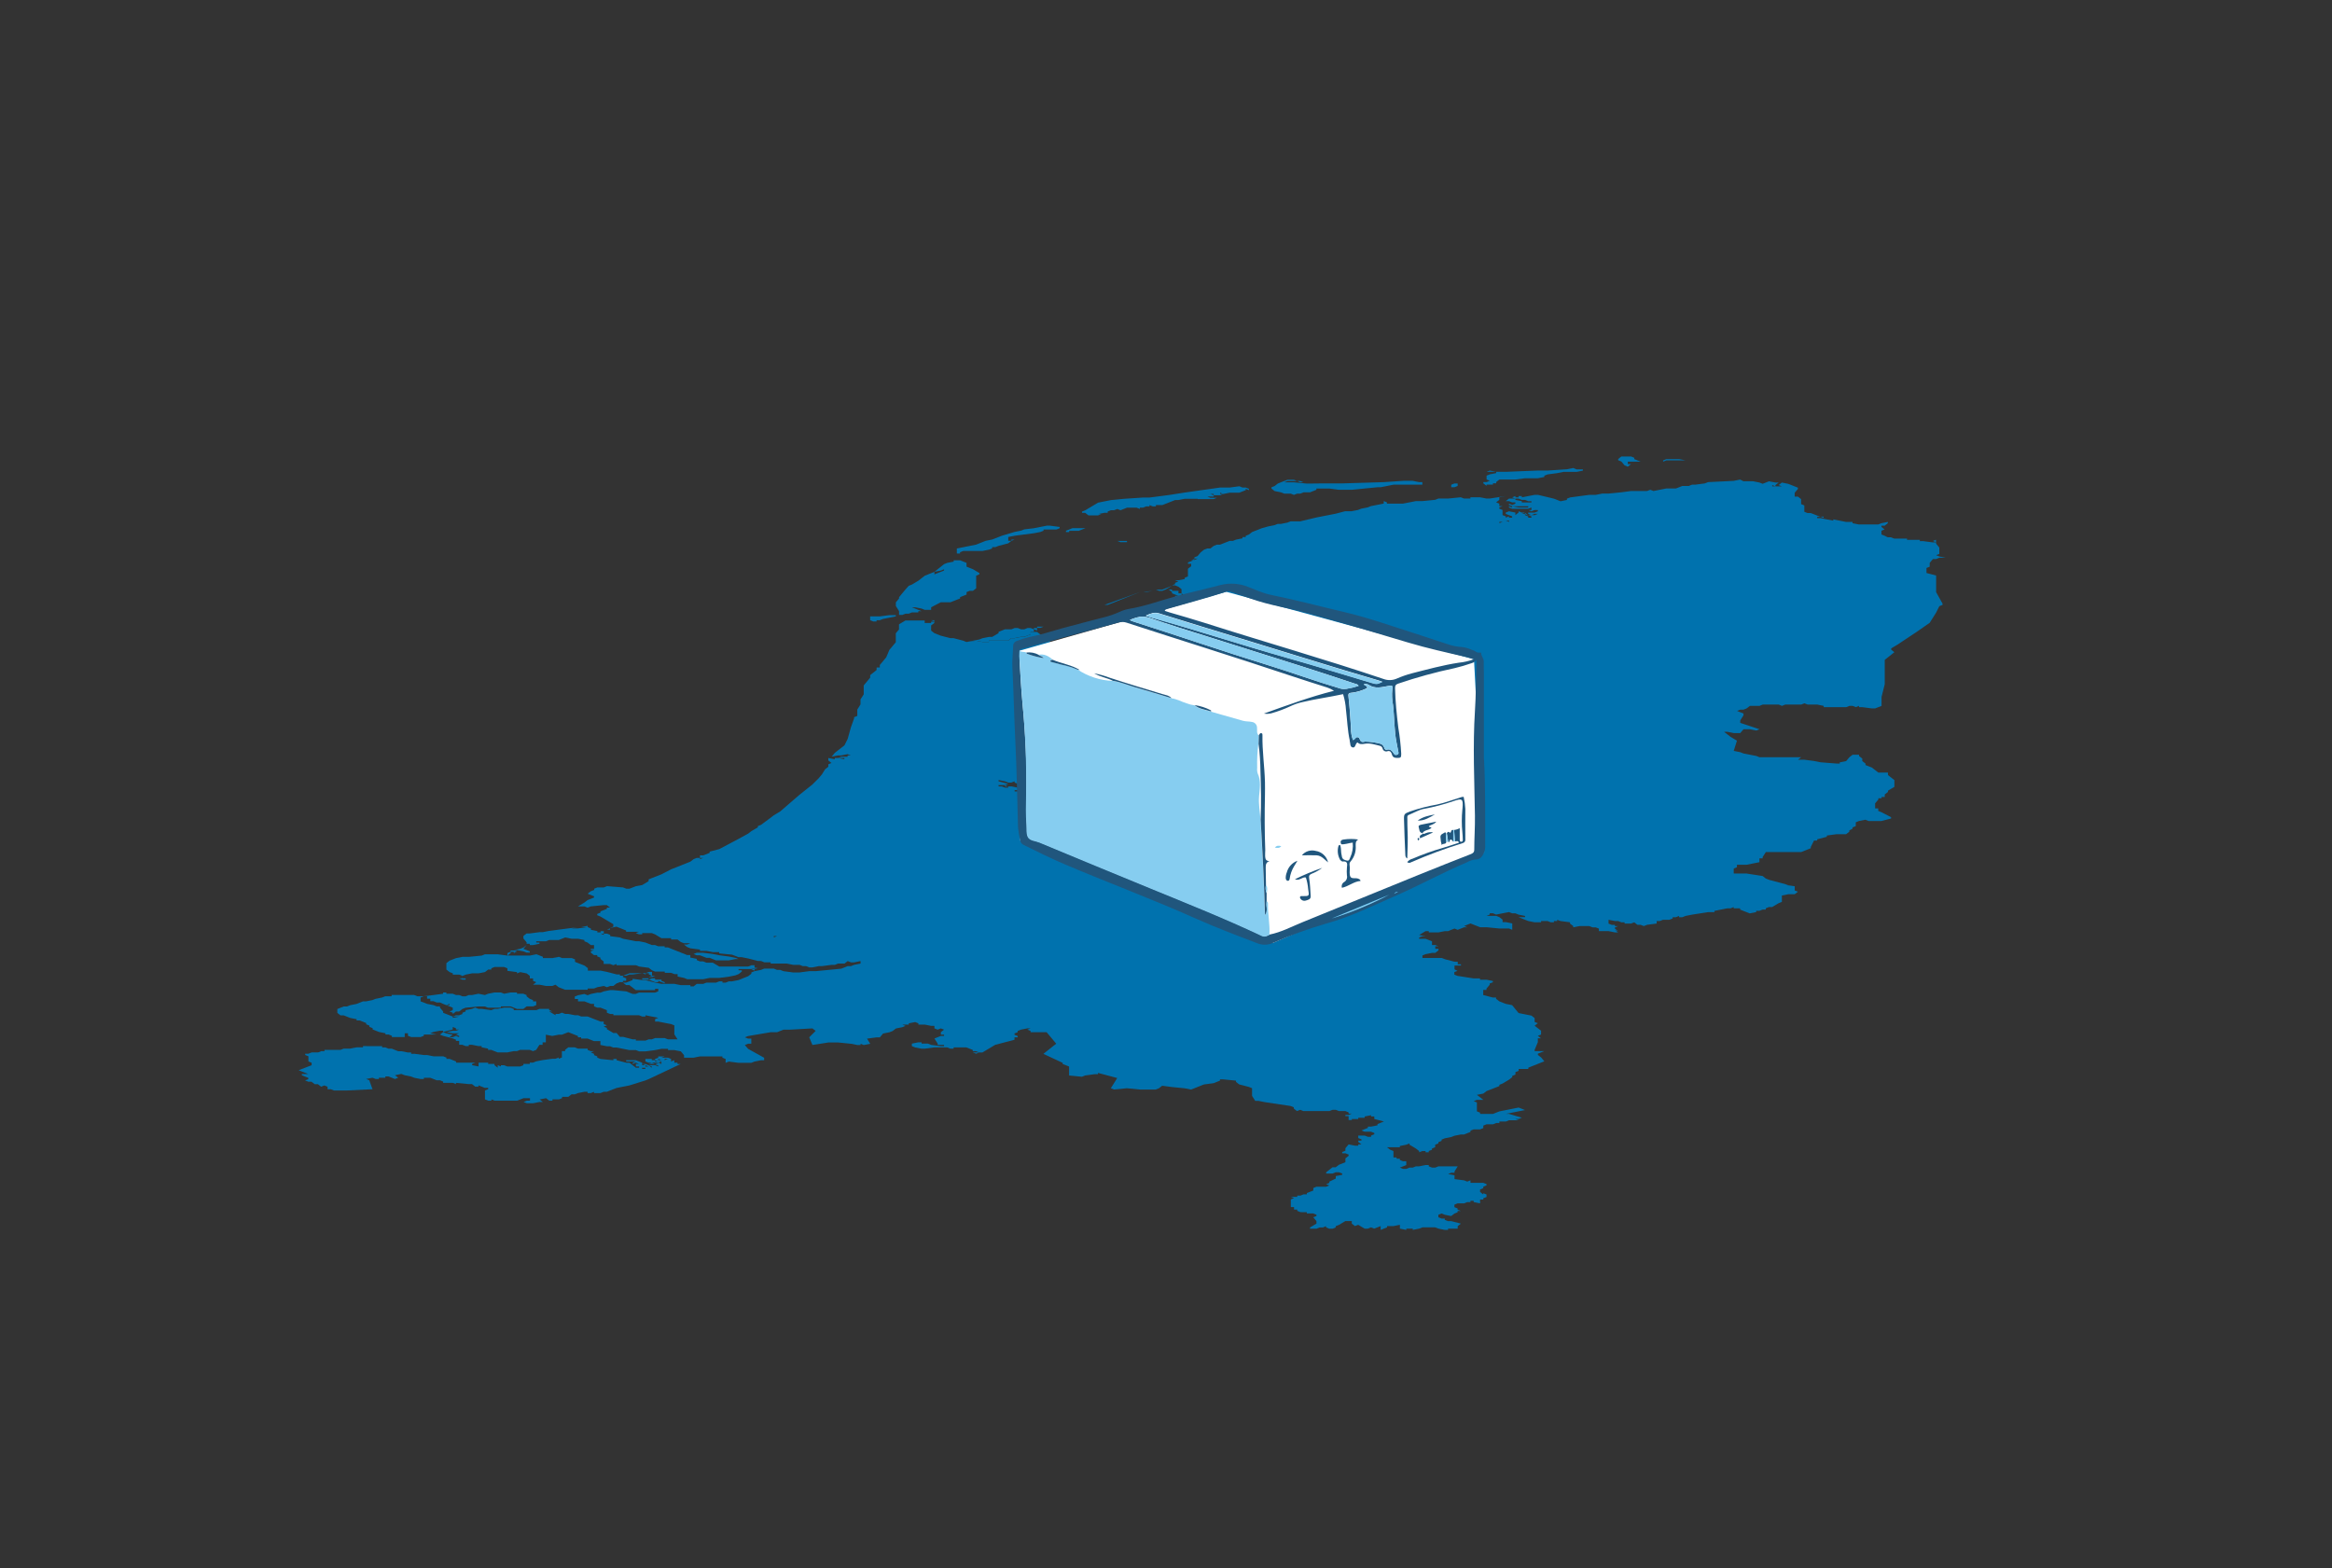 <svg xmlns="http://www.w3.org/2000/svg" data-name="Layer 1" viewBox="0 0 931.5 626.44"><rect x="0" y="0" width="931.5" height="626.44" fill="#333333" stroke="none"/><defs><clipPath id="a"><path fill="none" d="M404.36 233.13h189v145h-189z"/></clipPath><clipPath id="b"><path fill="none" d="m407.22 259.93.32 75.86 100.85 40.88 84.44-36.19-4.05-77.13-98.95-26.96-82.61 23.54z" clip-rule="evenodd"/></clipPath><clipPath id="c"><path fill="none" d="M404.36 233.13h188.9v144.23h-188.9z"/></clipPath><clipPath id="d"><path fill="none" d="M403.36 232.13h190v146h-190z"/></clipPath><clipPath id="e"><path fill="none" d="M592.77 303.08c.57 10.47.49 22.36.47 34.26a7.14 7.14 0 0 1-.41 3.14c-.71 1.5-1.42 2.88-3.51 2.85a9 9 0 0 0-3.47 1.17c-9.52 4-18.56 9-28 13.16-9.22 4-18.28 8.56-28 11.23a177.44 177.44 0 0 0-21.44 7.78 7.9 7.9 0 0 1-6.32.07c-8.35-3.18-16.7-6.36-24.85-10-17.13-7.66-34.73-14.16-52-21.52-5.5-2.35-10.86-5-16.21-7.65a2.36 2.36 0 0 1-1.49-1.78 35.53 35.53 0 0 1-.9-5.33c-.32-11.56-.52-23.12-1.09-34.67-.48-9.75-.66-19.51-1.16-29.26-.14-2.77.22-5.56.3-8.35a2.16 2.16 0 0 1 1.59-2.2 34.37 34.37 0 0 1 4.9-1.53c4.28-.78 8.4-2.17 12.58-3.34 5.68-1.58 11.4-3 17.1-4.5a36.87 36.87 0 0 0 6.27-2.16 14.53 14.53 0 0 1 3.73-1.21c6.58-1.07 12.81-3.43 19.21-5.16 5.84-1.59 11.76-2.89 17.61-4.43a17.84 17.84 0 0 1 10.84.77c3 1.14 5.87 2.54 9 3.17 9.89 2 19.62 4.6 29.43 6.9 9.26 2.16 18.23 5.35 27.28 8.23 4.68 1.49 9.32 3.1 14 4.59a20.26 20.26 0 0 0 5.77 1.15 12.14 12.14 0 0 1 3.75 1.07 6.14 6.14 0 0 1 2 .91c.64.54 1.87 0 1.87.37 0 1.3 1.11 2.16 1.05 3.45-.07 1.47.06 2.95.06 4.42v34.4m-85.63 70.24c4.71-.94 8.92-3.22 13.31-5q23.53-9.65 47.1-19.2c6.6-2.68 13.24-5.29 19.87-7.89.9-.36 1.5-.69 1.5-1.87 0-4.5.34-9 .27-13.52-.21-13.94-.89-27.88 0-41.82.4-6.22.41-12.46.59-18.69v-1.78a3.26 3.26 0 0 1-1.87 1.34 68.35 68.35 0 0 1-6.83 2 194.26 194.26 0 0 0-22.49 6.17c-1.09.35-1.32.85-1.3 1.91.11 5.25.67 10.46 1.29 15.67a92.38 92.38 0 0 1 1.17 10.5c0 1.53-.22 1.62-1.7 1.61-1 0-1.72-.26-2-1.33-.23-.81-.65-1.65-1.69-1.38a1.49 1.49 0 0 1-2.07-1.1 1.5 1.5 0 0 0-1-1c-2-.5-4-1.18-6-.86-1.2.2-2.18.35-3-.53-1 .51-.71 2.32-2 2-1.09-.28-.8-1.65-1.11-2.55a1.75 1.75 0 0 1 0-.24c-.88-4-1-8.13-1.5-12.2a26.8 26.8 0 0 0-1.15-6.28c-5.52 1.19-11 1.92-16.45 3.22a22.37 22.37 0 0 0-4.62 1.61 50.15 50.15 0 0 1-7.56 2.81 7.15 7.15 0 0 1-3 .12c9.44-3.37 18.52-6.73 28-9.1a11.42 11.42 0 0 0-2.66-1.29c-4.75-1.54-9.52-3-14.26-4.6-21.89-7.32-43.93-14.17-65.89-21.31a5.14 5.14 0 0 0-3.08-.09q-19.22 5.22-38.42 10.41c-.49.13-1.16.16-1.34.86 0 .74-.11 1.47-.07 2.2.41 6.3.71 12.61 1.29 18.89a324.1 324.1 0 0 1 1.57 36.34c-.08 4-.18 8 .14 12 .14 1.71-.17 3.68.6 5s3 1.43 4.57 2.08q22.13 9.18 44.26 18.29c14.93 6.11 29.92 12.07 44.51 19 1.25.59 2.13.06 3.11-.46M465.25 244c.69.23 1.37.46 2.06.67 4.55 1.35 9.13 2.62 13.65 4.07 23.87 7.64 48 14.5 71.74 22.5a7 7 0 0 0 5.23-.18 42.55 42.55 0 0 1 6-2.09c6.19-1.57 12.34-3.27 18.68-4.24a23.85 23.85 0 0 0 6.14-1.41c-1.4-.4-2.29-.69-3.2-.9-7.74-1.77-15.49-3.48-23.12-5.77-13.33-4-26.66-8-40.07-11.7-7.42-2.06-15.09-3.1-22.37-5.7-2.69-1-5.44-1.78-8.11-2.82a2.84 2.84 0 0 0-2.08-.07c-7.7 2.56-15.56 4.57-23.34 6.84-.47.14-1 .18-1.24.8m79.61 29.24c0 .49.37.4.55.53 1 .68 1 1 0 1.41a18.79 18.79 0 0 1-4.93 1.46c-1.94.18-2 .22-1.75 2.26.45 4 .67 8 .94 12a12.47 12.47 0 0 0 .78 4.69c.86-.1.93-1.07 1.64-1.13 1-.08 1 .93 1.41 1.46.52.68 1.15.41 1.78.29a26 26 0 0 1 6.36.92 2.59 2.59 0 0 1 1.26 1.44c.14.53.46 1 1 .88 1.42-.4 2.13.38 2.78 1.42.32.5.69.87 1.41.58s.56-.83.44-1.39c-.25-1.12-.43-2.26-.66-3.38-1-5-.84-10.12-1.44-15.16a21.55 21.55 0 0 1-.27-6.11c.28-1.63 0-1.71-1.75-1.38-2.54.48-5.09 1.17-7.55-.4a2.62 2.62 0 0 0-2-.4m-93.52-25.6a5.5 5.5 0 0 0 .7.41c18.17 5.77 36.19 12 54.41 17.62 9.46 2.9 18.75 6.35 28.25 9.14a6.12 6.12 0 0 0 3.13.35 29.2 29.2 0 0 0 4.88-1.2c-.41-.77-1.15-.75-1.74-.95-6.75-2.23-13.5-4.48-20.28-6.63-12.94-4.12-25.91-8.17-38.85-12.26-7.49-2.37-15-4.63-22.42-7.24-2.88-1-5.3-.62-8.08.76m6.41-1.72c1 .32 1.64.58 2.33.77 18 5.07 35.85 10.93 53.89 16 11.34 3.21 22.61 6.7 33.91 10.05 2.12.63 2.13.58 4.32-.41-.54-.2-1-.38-1.46-.52-18.24-5.31-36.35-11.08-54.53-16.6-11-3.36-22.1-6.73-33.12-10.19-1.93-.6-3.46-.08-5.34.86m74.17 121a132.48 132.48 0 0 0 23-9.52l-23 9.52m25-9.92 1.52-.78a1.75 1.75 0 0 0-1.52.78" clip-rule="evenodd"/></clipPath><clipPath id="f"><path fill="none" d="M414.83 261.55c2.26-.46 4 .5 5.64 1.94-.3.11-.74.13-.86.34-.24.39.18.51.48.59l3.78 1a36 36 0 0 1 6.52 2 27.29 27.29 0 0 0 14.15 4.58c3 .47 5.79 1.67 8.68 2.52 4.94 1.45 9.87 2.95 14.8 4.43 2.13.28 4 1.41 6 2a12.47 12.47 0 0 0 3.07.78c1.91 1.65 4.41 1.77 6.65 2.56 4.25 1.21 8.5 2.4 12.74 3.62 1.18.34 2.41.2 3.63.48a2.31 2.31 0 0 1 2 2.32c.12 1-.27 2.17.64 3l-.09 3.27a62.21 62.21 0 0 0-.49 9.74 5.4 5.4 0 0 0 .19 2.18c1.43 3 .83 6.13.57 9.11-.29 3.23.37 6.29.58 9.42.74 12.72 1.41 25.44 1.74 38.2a4.22 4.22 0 0 0 .64-3 6.21 6.21 0 0 1 0-2.68 1 1 0 0 1 .59 1c-.12 4.17.87 8.28.57 12.46-1 .52-1.86 1.05-3.11.46-14.59-6.91-29.58-12.87-44.51-19q-22.15-9.06-44.26-18.29c-1.57-.65-3.77-.66-4.57-2.08s-.46-3.33-.6-5c-.32-4-.22-8-.14-12a324.1 324.1 0 0 0-1.42-36.5c-.58-6.28-.88-12.59-1.29-18.89 0-.73.05-1.46.07-2.2.8.67 1.86.33 2.73.72 0 .16 0 .43.12.46a35.78 35.78 0 0 0 6.72 1.79c-.55-.95-1.51-.74-2-1.35" clip-rule="evenodd"/></clipPath><clipPath id="g"><path fill="none" d="M544.86 273.27a2.62 2.62 0 0 1 2 .4c2.46 1.57 5 .88 7.55.4 1.8-.33 2-.25 1.75 1.38a21.55 21.55 0 0 0 .27 6.11c.6 5 .42 10.16 1.44 15.16.23 1.12.41 2.25.66 3.37.12.57.37 1.08-.44 1.4s-1.09-.08-1.41-.58c-.65-1-1.36-1.82-2.78-1.42-.53.14-.84-.35-1-.88a2.59 2.59 0 0 0-1.26-1.44 26 26 0 0 0-6.36-.92c-.63.12-1.26.39-1.78-.29-.42-.53-.37-1.54-1.41-1.46-.71.06-.78 1-1.64 1.13a12.47 12.47 0 0 1-.78-4.69c-.27-4-.49-8-.94-12-.22-2-.19-2.08 1.75-2.26a18.79 18.79 0 0 0 4.93-1.46c1-.39 1-.73 0-1.41-.18-.13-.51 0-.55-.53" clip-rule="evenodd"/></clipPath><clipPath id="h"><path fill="none" d="M451.34 247.67c2.78-1.38 5.2-1.78 8.08-.76 7.4 2.61 14.93 4.87 22.42 7.24 12.94 4.09 25.91 8.14 38.85 12.26 6.78 2.15 13.53 4.4 20.28 6.63.59.2 1.33.18 1.74.95a29.2 29.2 0 0 1-4.88 1.2 6.13 6.13 0 0 1-3.13-.35c-9.5-2.79-18.79-6.24-28.25-9.14-18.22-5.61-36.24-11.85-54.41-17.62a6.36 6.36 0 0 1-.7-.41" clip-rule="evenodd"/></clipPath><clipPath id="i"><path fill="none" d="M457.75 246c1.88-.94 3.41-1.46 5.34-.86 11 3.46 22.07 6.83 33.12 10.19 18.18 5.52 36.29 11.29 54.54 16.6.46.14.91.32 1.45.52-2.18 1-2.2 1-4.32.41-11.3-3.35-22.57-6.84-33.91-10.05-18-5.11-35.85-11-53.89-16-.69-.19-1.37-.45-2.33-.77" clip-rule="evenodd"/></clipPath><clipPath id="j"><path fill="none" d="m531.92 366.91 23-9.52a132.16 132.16 0 0 1-23 9.52" clip-rule="evenodd"/></clipPath><clipPath id="k"><path fill="none" d="M556.91 357a1.75 1.75 0 0 1 1.52-.78l-1.52.78" clip-rule="evenodd"/></clipPath><clipPath id="l"><path fill="none" d="M580.89 331.53a5.68 5.68 0 0 0 2.19-.73v4.59c0 .39 0 .86.57.85s.67-.37.65-.81c0-1-.09-2-.17-2.95a45.82 45.82 0 0 1 0-9.07c0-.24.06-.49.07-.73.27-3.59-.14-3.86-3.55-2.7a82.53 82.53 0 0 1-11.82 3.11c-2.17.39-4.08 1.62-6.12 2.43-.72.28-.55.91-.55 1.47 0 1.64 0 3.28.08 4.92.18 3.6 0 7.2-.12 11-.78-.4-.75-1.06-.78-1.62-.2-4.66-.41-9.33-.52-14-.06-2.19.23-2.29 2.33-3.12a69.69 69.69 0 0 1 10.85-2.8c3.34-.72 6.57-2 9.85-3a4 4 0 0 1 .8-.08 27.74 27.74 0 0 1 .67 4.85q-.06 6 0 12.05a1.37 1.37 0 0 1-1.07 1.6 197.8 197.8 0 0 0-20.43 7.57c-.5.24-1 .57-1.72 0a4.05 4.05 0 0 1 2.17-1.36 100.35 100.35 0 0 1 12-4.29c2.18-.64 4.34-1.39 6.49-2.08-.32-1.11-1.11-.39-1.64-.59-.1-1.52-.21-3-.31-4.55" clip-rule="evenodd"/></clipPath><clipPath id="m"><path fill="none" d="m502.74 296.93.09-3.27c.32-.31.44-1 1.08-.77.41.12.37.5.37.82-.11 6.23.83 12.41 1 18.62.06 1.81 0 3.6 0 5.4-.16 7.29-.16 14.57.12 21.86 0 .81-.11 1.63-.05 2.44.08 1 .22 2 1.82 1.91-1.55.47-1.59 1.58-1.59 2.66 0 2.29.07 4.58.11 6.87a5.06 5.06 0 0 0 .25 3.3v3.1a5.87 5.87 0 0 0 0 2.67 4.3 4.3 0 0 1-.65 3c-.33-12.76-1-25.48-1.74-38.2.25-6.4.17-12.8-.07-19.19a94.39 94.39 0 0 0-.78-11.26" clip-rule="evenodd"/></clipPath><clipPath id="n"><path fill="none" d="M535.75 337.2c-.56-1.12-.14-1.72 1-1.86a19.54 19.54 0 0 1 5.78 0c-1.19.73-1 1.69-1 2.59a8.57 8.57 0 0 1-2 6.13 1.6 1.6 0 0 0-.46 1.32c0 .4.1.81.12 1.22 0 1.22-.29 2.65.23 3.62s2.12.32 3.17.79c.37.18.78.26.87.89-2.7.19-4.77 2.19-7.44 2.73a2 2 0 0 1 1-2.37 2.32 2.32 0 0 0 1-2.51 17.88 17.88 0 0 1 0-3.19c.15-1.38.4-2.67-1.73-2.43-.29 0-.77-.37-1-.69a7.17 7.17 0 0 1-.61-5.66c0-.14.42-.18.64-.27a7 7 0 0 1 .3 1.42 15.48 15.48 0 0 0 .42 3.38c.29 1.12 1.25 1.27 2.06 1.46s1-.72 1.23-1.24a11.18 11.18 0 0 0 1-5.95c-1.63.15-3.09.84-4.66.64" clip-rule="evenodd"/></clipPath><clipPath id="o"><path fill="none" d="M468 278.9c-4.93-1.48-9.86-3-14.8-4.43-2.89-.85-5.69-2.05-8.68-2.52-2.21-1.21-4.83-1.44-7.47-3a37.44 37.44 0 0 1 6.2 1.77c7 2.3 14 4.4 21.08 6.54 1.27.39 2.73.52 3.67 1.68" clip-rule="evenodd"/></clipPath><clipPath id="p"><path fill="none" d="M517.23 351.23a90.38 90.38 0 0 1 10.93-4.56 18.43 18.43 0 0 1-4.32 2.39c-.81.39-1.09.7-.91 1.77.4 2.32.43 4.71.61 7.08.11 1.39-1.07 1.53-1.94 1.82a1.87 1.87 0 0 1-2.27-1 .54.54 0 0 1 .32-.79 1.56 1.56 0 0 1 .48 0c2.9.05 2.88.05 2.42-2.72a20.59 20.59 0 0 0-.93-4.71c-1.45-.33-2.48 1.46-4.39.71" clip-rule="evenodd"/></clipPath><clipPath id="q"><path fill="none" d="M530.56 344.54c-1.47-1.14-2.63-2.78-4.68-2.88-1.83-.09-3.67 0-5.86 0a5.34 5.34 0 0 1 5.49-1.77 6 6 0 0 1 5 4.67" clip-rule="evenodd"/></clipPath><clipPath id="r"><path fill="none" d="M568.23 332.8c-1.45-.19-1.23-1.54-1.54-2.41-.23-.67.53-.88 1.11-1l5.93-1.18c-1 1.24-2.22 1.18-3 1.85.2.49.74.24 1.09.56-1 1.14-2.87.77-3.64 2.21z" clip-rule="evenodd"/></clipPath><clipPath id="s"><path fill="none" d="M518.23 343.86c-.44.73-.85 1.47-1.32 2.17a13.23 13.23 0 0 0-1.77 5c-.08.41-.24.84-.73.82s-.77-.48-.83-1a5.66 5.66 0 0 1 .43-2.38 6.78 6.78 0 0 1 4.22-4.63" clip-rule="evenodd"/></clipPath><clipPath id="t"><path fill="none" d="M430.39 267.47a36 36 0 0 0-6.52-2l-3.78-1c-.3-.08-.72-.2-.48-.59.12-.21.56-.23.86-.34 3.54 1.54 7.46 2 10.84 4.09l-.92-.11" clip-rule="evenodd"/></clipPath><clipPath id="u"><path fill="none" d="M577.73 336.24c-.13 1.27-1.44.45-1.84 1.32a10.83 10.83 0 0 1-.47-2.82c-.33-1.6 1.1-1.67 1.84-2.33l.42.55a12 12 0 0 0 .05 3.28" clip-rule="evenodd"/></clipPath><clipPath id="v"><path fill="none" d="M573.18 325.32c-2.17 1.19-4.25 2.61-6.9 2.45 2.05-1.51 4.47-2 6.9-2.45" clip-rule="evenodd"/></clipPath><clipPath id="w"><path fill="none" d="M414.83 261.55c.45.61 1.41.4 2 1.35a35.78 35.78 0 0 1-6.72-1.79c-.08 0-.08-.3-.12-.46a8.27 8.27 0 0 1 4.88.9" clip-rule="evenodd"/></clipPath><clipPath id="x"><path fill="none" d="M580.48 336.21c-.6-.76-1.2-1.56-1.57.15a.38.38 0 0 1-.23 0c-.07 0-.12-.1-.19-.14-.18-1.1-.37-2.2-.56-3.3a2 2 0 0 1 .1-.21c.44-1 1.15.12 1.35-.08.37-.37.16-1.31 1.14-1.07v4.62" clip-rule="evenodd"/></clipPath><clipPath id="y"><path fill="none" d="M483.78 284.21c-2.24-.79-4.74-.91-6.65-2.56a20.07 20.07 0 0 1 6.61 2.12c.06 0 0 .29 0 .44" clip-rule="evenodd"/></clipPath><clipPath id="z"><path fill="none" d="M568.19 332.83c.53.64 1 0 1.51-.08a4.83 4.83 0 0 1 2.76-.24l-5.21 2.34c-.22-.6-.2-1.11.48-1.41.28-.12.61-.24.46-.67" clip-rule="evenodd"/></clipPath><clipPath id="A"><path fill="none" d="M580.48 336.21v-4.62a.32.32 0 0 1 .37-.06c.1 1.52.21 3 .32 4.55l-.73.13" clip-rule="evenodd"/></clipPath><clipPath id="B"><path fill="none" d="M577.93 333c.19 1.1.38 2.2.56 3.3h-.76a12 12 0 0 1-.05-3.28.17.17 0 0 1 .25 0" clip-rule="evenodd"/></clipPath><clipPath id="C"><path fill="none" d="M509.23 338.57c.79-.94 1.56-.8 2.57-.57-.79.92-1.57.77-2.57.57" clip-rule="evenodd"/></clipPath><clipPath id="D"><path fill="none" d="M506 356.77a5.06 5.06 0 0 1-.25-3.3c.67 1.06.39 2.18.25 3.3" clip-rule="evenodd"/></clipPath><clipPath id="E"><path fill="none" d="M567.25 334.85c-.12.07-.29.1-.36.2s.06.71-.45.57c-.12 0-.23-.43-.19-.62.14-.58.39-.16.63-.05s.27-.05.41-.07" clip-rule="evenodd"/></clipPath></defs><path fill="#0072ae" fill-rule="evenodd" d="m695.09 191.56-2.56.52-10.26.51-1.28.51-3.85.51h-1.28l-1.29.51H672l-2.56 1h-3.84l-2.57.51-2.56.51-1.28-.51-1.29.51h-6.41l-3.85.51-5.12.51H640l-2.56.51h-2.57l-3.85.51-3.84.52-1.29.51v.51l-2.56.51-1.28-.51-1.29-.51-6.41-1.54H613l-5.13 1v-.52h-1.28v.52h-1.28v-.52l-1.29.52 1.29.51h1.28l1.28.51h1.28l1.29.51h1.28v.51h-3.85v-.51l-2.56-.51v-.51h-2.57l-1.28 1h1.28l1.28.51h1.29v.51l-1.29.51-1.28-.51v.51l1.28.51h6.42v.51h-3.85l-2.57-.51v.51l-1.28-.51v.51l1.28.51h6.42l1.28-.51v1h-1.28l1.28.51 1.28-.51h1.28v.51l-1.28.51h-2.56v.52l1.28.51 1.28-.51h1.28l-1.28.51h-2.56l1.28.51v.51h-1.28v-.51l-1.29-.51v-.51h-1.28l1.28-.52h-1.28l-1.28-.51v.51l-1.28 1v-1l-2.57-.51-1.28.51v.52l2.56 1v.51h-1.28v-.51l-1.28.51v-.51l-1.28-.51v-2.05l-1.29-.51v-.51l1.29-.51h-1.29v-1l-1.28-.51 1.28-1v-1l2.57-.52-6.41 1h-1.29l-2.56-.51h-3.85v.51h-2.56l-1.28-.51-5.13.51h-3.85l-1.28.51-5.13.51h-2.57l-5.13 1H554v-.51l-1.28-.51v1l-2.57.51-2.56.51-1.28.51-2.57.51-1.28.51-2.57.51h-2.56l-3.85 1-5.13 1-2.56.51-6.41 1.53h-3.85l-1.28.51-2.57.51h-1.28l-1.28.51-2.57.51-2.55.71-1.28.52-2.57 1-1.28 1-1.28.51v.51h-1.29v.51l-2.56.51-1.28.51h-1.29l-2.56 1-1.28.51h-1.29l-1.28.52-1.28 1h-1.28l-1.29.51-1.28 1-1.28 1.53-1.28.51v.51h1.28l-1.28.51-1.29.52-1.28.51v.51h1.28v1l-1.28 1v3.06l-1.28.52v.51l-2.56.51h-1.29l1.29.51-1.29.51v.51l-1.28.51h1.28l1.29.51 1.28 1V237l1.28 1H472l1.28.51H472V237h-1.28v-1h-2.57v-.51h-1.28l1.28 1v.51l1.28.51 1.29.51h-1.29v1H472v1.53l1.28-.51v.51H472v.51h1.28l1.28.51v1.53l-1.28.52v1l1.28 1.53v1l1.29.51v.17l2.56-.68-2.56 1v-.34l-1.29.34v1.54h-1.28l-1.28.51 1.28.51 1.28 1v2l-1.28.51h-2.56l-2.57 1-1.28.51-1.28.52 1.28.51v1h2.56v.51h1.29l2.56 1 2.57 1h6.41V260l3.84.51h2.57l1.28.51 5.13 1h2.57v.51h2.56l1.28-.51h1.29v-.51L504 261v-.51l2.56-.51 2.57.51 1.28-.51 2.56-.51h1.29l1.28.51v1h7.69v.51h1.29l1.28-.51v1h-1.28l-6.42.51h-1.28v.52l-3.82 2.62-6.41 4.09v.51l-1.28 1.53v9.7h1.28l1.28.52 1.29.51 2.56 1.53 3.85 2 1.28.51h30.78l-1.28.51v2.05l1.28.51v.51l-5.13-.51 1.28.51h2.57v.51l1.28.51v1l1.28.51 1.28.51v1l1.29.52v2.55l-1.29 1.53-1.28 1v1l-1.28 1v1l-1.28-.51v1h-1.29v-1l3.85-3.07 1.28-1v-4.09l-1.28-1-6.41-2.55v-.51h-9l-5.13-.51-11.54-1.54h-1.28l-1.28-1H513l-1.28.51-9 1h-1.29l-1.28.51-10.26 3.57v.51h-7.69v.51l-1.29 1.54v-.51l-1.28 1v2l-2.56.51h-1.28l-1.29.51-1.28 1h-2.56v.51L448.88 306l-3.88 1v.51h-1.28v.49h-2.06l-8.2 2-1.29.51-5.13 1.53h-1.28v.51l2.57 1v2.56l-1.29.51h1.29l1.28 1h-1.28l1.28.51 1.28-.51h1.28l5.13-.51h2.57l1.28.51h5.13l3.85.51 2.56 1 3.85.51 1.28.51v.52h1.28l11.55 4.08 1.28 1h1.28l2.57.51 2.56-.51 6.41-1h3.85l1.28-.51 3.85-.51H495l1.28-2 1.29-.51v-1.54h1.28v-2.55h-1.28v-.51l-1.29-1 1.29-.51 3.84-1.54 2.57.52 3.85-.52h1.28l1.28-.51h-1.28l1.28-.51 1.28-.51 1.28-.51 3.85-1.53 10.26-2h2.57l1.28.51h1.28l5.13-1.54 1.28-1 2.57-1 1.28-1 1.28-.51v.51h1.28v.51h-1.28l1.28.51-1.28.51-1.28.51-3.85 1.54-2.56 1-2.57.51v.51h-1.28l-1.28.51h-1.28l-1.29.51v.51h-1.24v.51h-2.56l-2.57.51-1.28.51h-1.28l-1.29.51-2.56.51h-1.28l-1.29.52-1.28.51v.51h-2.56v1h-1.28v.51h-1.29v.51h-1.28v.51l-2.56.51-1.29.51-1.28.51v.51l-1.28 1v1l-1.28 1v.51l-1.29 1-1.28.51h-6.41l-2.57 1-1.28-.51-1.28.51-3.85.51h-2.56l-1.28.52h-2.57l-1.28-.52-1.28-.51-1.29-.51h-1.28v-.51l-1.28-.51H463l-1.28-.51h-2.57l-1.28-.51-2.56-1v-.51l1.28-.51H454l-1.28-.51h-1.28l-1.28-.52h-1.28v-.51l-1.29-.51-1.28.51h-7.69l-1.29.51h-1.28l-1.28.52h-1.28v-.52h-1.29l-1.28-.51-1.28-.51-1.28-1h-1.29v-.51h-3.84l-1.28-1h-6.42l-2.56.51-1.28-.51v.51h-1.29v-.51h1.29v-.51l-1.29-.51h-1.28l-1.28.51h-2.57v-.51h1.29v-1l-2.57-.51h-1.28v.51h-1.28l-1.29-.51h-1.28v-.52h2.57l1.28-.51-3.85-1v-.51l2.57.51 1.28.51H404l1.28-.51v.51l1.29.51 1.28-.51v-1h1.28l1.28-.51v-1l1.29-.51 1.28-.51 1.28-.51h2.57V308l1.28-.52V307l2.56-1h-2.57l-1.28-.51v.51l-2.57-.51v-1.53l1.28-.51v-.51h-1.28l-1.28.51-1.28-.51 2.56-.51h2.57v-.51l-1.29-.51v-1l1.29-.51 1.28.51v-.51l1.28-.51 1.28-1h-1.28v-1h-1.28v-.51l-1.28-.51v-.51l-1.29-1v-.52L413 292.7v-.51l-1.28-.51v-1l-1.29-1v-.51l-1.28-.51 1.28-.52-1.28-.51v-3.06h1.28V284h1.29l1.28-.51h2.56v.51l1.29.51V284l1.28-.51h3.84l1.29.51 1.28.51h1.28l1.28.51v.51h5.13l1.29-.51 2.56-1h3.85v-.51l1.28-.51h1.28v-.51L445 282v-.52l1.28-.51v-1.53l1.28-1h3.85l1.28-.51H454l-1.28-.51H454l1.29-.51 1.28-.51-1.28-.51-1.29-.52v-3.06h-1.28l-1.28-.51-2.56-.51h-5.13l-1.29-.51h-3.84l-1.29 1-1.28.51v.51l-1.28-.51h-3.85l-2.56-1-1.29-.51-1.28-.51 1.28-1h-1.28l-1.28-.52h-1.28l2.56-7.66-2.56-1.53-3.85-3.06v-.52l-1.28-.51-3.85-3.06h-2.56v1l-2.57 1h-1.28l-2.57.51H404l-1.28 1H395v.52h-2.56l-2.56-.52-3.85.52-1.28-.52-3.85-1h-1.28l-3.85-1-1.28-.51-1.29-.51-1.28-1v-2.05l1.28-1v-.51h-1.28v.51h-2.56v-1h-7.7l-2.56 1.53v2.05l-1.28 1.53v3.58l-2.57 3.06-1.25 2.96-2.57 3.07v1h-1.28v1l-2.56 2.05v1L345 273.8v3.58l-1.28 2v2l-1.28 2.05v2.55l-1.29.51v.51l-1.28 3.58-1.28 4.6-1.28 2.55-1.28 1-1.29 1-1.28 1-1.28 1.54 2.56-.51H336l2.56-.51 1.28.51h-1.28v.51H336l-1.29.51h2.57v.51l-2.57-.51h-1.28v.51l-2.56-.51v1l1.28 1-1.28.51v1l-1.29 1-1.28 2.05-1.28 1.53-2.57 2.55-5.13 4.09-7.69 6.64-2.56 1.53-1.29 1-3.78 2.8-1.29.51v.51l-2.59 1.5-1.28 1-3.84 2.1-7.7 4.08-3.84 1v.51l-2.57 1h-1.29v1h1.28l-1.28.51v-.51h-1.28l-1.28.51-1.29 1-1.28.51-3.85 1.54-2.56 1-3.85 2-1.28.51-2.57 1-1.28.51v.73l-2.56 1.54-2.52.46-2.56 1h-1.28l-1.29-.51-6.41-.51-1.28.51h-2.57l-1.28.51v.51L236 356l-1.28 1 1.28.51 1.28.51v.51l-2.56 1-1.29 1-2.56 1.53h2.56l1.29.51 1.28-.51 5.13-.51h1.28l1.28 1h-1.28v.51l-2.56 1v.51l-1.29.51v.52l1.29.51 5.13 3.06v1l-1.29.51 2.57-.51 1.28.51 1.28.51 1.29.52v.51h5.13l-1.29.51 1.29.51h1.28v-.51h3.84l1.29.51 2.56 1.53h3.85v.51h2.56l1.29 1 1.28.51h2.56l-1.28.51h-1.28l1.28 1 1.28.51 3.85.51v.51h2.57l2.56.51h2.56v.51l5.13.51 2.57 1h1.28l2.57.51 3.84 1H304l1.28.52h2.56v.51h6.41l2.57.51h2.56l1.29.51h1.28l1.28.51h1.28l2.57-.51h1.28l3.85-.51h1.28l1.28-.51h2.57l1.28-1 1.28.52h1.29l2.56-.52v1l-2.56.51-1.29.51h-1.28l-1.28.51-1.28.51-10.26 1h-2.6l-3.85.51h-2.56l-3.85-.51-1.28-.51h-1.28l-1.28-.51h-3.85l-1.28.51-2.57.51-1.28.51v.51l-1.28 1-1.29.51-1.28.52-1.28.51-2.57.51h-1.28l-1.28.51h-1.28v-.51h-1.29l-1.28.51h-3.84l-1.29.51h-2.56l-1.28 1h-1.29v-.51h-3.84l-2.57-.51h-5.13l-2.56-.51-3.85-1h-1.28l-3.85-.51v.51l-2.56 1h-1.29l1.29 1h1.28l1.28 1 1.28 1h7.7v-.51h1.28v1l-1.28.51h-6.41l-1.29.52h-1.28l-2.56-1-5.13-.51h-1.29l-2.56.51-1.28.51h-1.29l-2.56.52-1.28.51-1.29-.51-2.56.51-1.28.51v1h1.28v.93h2.56l1.29.51 1.28.49h1.28v1l1.28.51h1.29l1.28.51 1.28.51v1l1.28.51H245v.51h10.26l1.28.51h1.28v-.51l2.56.51 2.57.51-1.28.51v1h1.28l5.13 1 1.28.51v3.58l1.28 2h-3.84l-1.29-.51h-3.84l-1.29.51h-1.28l-1.28.51H254v-.51h-1.28l-3.85-1h-1.28l-1.28-1.53H245l-2.57-1.53v-.51l-1.28-.51 1.28-.52-1.28-.51v-1h-1.28l-1.29-.51-2.56-1-1.28-.51h-2.57l-1.28-.51h-1.28l-2.57-.51h-1.28l-1.28-.51-1.28.51h-1.29v.51l-2.56-1.53h1.28l-1.28-.52V403h-3.85l-1.28.51h-9V403l-1.28-.51h-2.57l-2.56.51h-1.28l-1.28.51-3.85-.51h-1.28l-1.29-.51-1.28.51-2.56.51v.52l-1.29.51v.51l-1.28.51h-1.28l-1.28.51h2.56l-2.56.51v-.51l-2.57-1-1.28-.51v-.51l-1.28-1.54V402h-1.29l-1.28-.51-2.56-.49-1.28-.51L168 400v-1.53l1.29-.51h-2.57l-1.28-.51h-9v.51h-2.56l-1.29.51-2.56.51-1.28.51-2.57.51H145l-1.28.51-1.28.51-2.57.51-1.28.51h-1.28l-1.29.51-1.28.51v1.54l1.28 1h1.29l1.28.51 1.28.51 2.57.51v.51h1.28l1.28.51 1.28.51v.51l1.28.51v.51l1.29.52v.51l1.28.51 1.28.51 2.57.51v.51h1.28l1.28.51v.51h5.13v-1.53h1.28v1l1.29.51H168l1.29-.51v-.51h5.12l-2.56-.51 1.28-.51 2.57-.51h1.3v.51l3.85-1v-1l1.28.51v.51h1.28l-1.28.51h-1.28l-2.57.51 2.57.51h2.56l-1.28.51 1.28.51v.51l-1.28-.51-1.28.51h-1.29l1.29-1-2.57-.51-1.28-.51-1.28 1 1.28.51 3.85 1 1.28.51v.51h1.28v1.54h1.28l1.29.51h1.28v-.51h1.28l2.57.51h1.28v.51l2.56.51v.51h1.29l2.56 1h3.85l2.56-.51h1.28l1.29-.51h3.84l1.29.51 1.28-.51 1.28-2h1.28v-1h1.29v-3.06l2.56.51 2.57-.51h1.28l2.56-1 1.29.51 1.28.51 1.28.51v.51h1.28v.51h2.57l1.28.51 1.28.51h2.57v1.54l2.56.51h1.28l1.29.51h1.28l2.56.51 2.57.51H254l1.29.51h2.56l3.85-.51 2.56-.51h2.57v.51h2.56l2.57.51 1.28 1.53v1H277l2.56-.51h9v.51l1.28.51v1.54l1.28-.51 3.85.51h5.13l1.28-.51 2.57-.51h1.28v-1l-6.41-3.57-1.29-1.53 1.29-.51h1.28v-2.05h-1.28l-1.29-.51 1.29-.51 9-1.53h2.57l1.28-.51 1.28-.51h2.57l9-.51 1.29 1-2.57 2.55 1.28 3.07 6.42-1h3.84l5.13.52 2.57.51h1.28v-.51l1.28.51 2.57-.51-1.29-2.05 3.85-.51h1.28l1.29-1.53 2.56-.51 1.28-.51 1.29-1 2.56-.51 1.28-.52-1.28-.51H363v-.51l2.56-.51 1.28.51v.51h2.57l2.56.51h1.28v1l1.29.51 1.28-.51 1.28.51-1.28 1v1h1.28v.51h-1.28l-1.28.51-1.29.51 1.29 2.05v.51h2.56v.51h-1.28l-3.85-.51-1.28-.51h-2.56v-.52h-1.33l-2.56.52v1l1.28.51 2.57.51h1.28l3.84-.51h5.13l1.29.51h1.28v-.51H386l2.56 1v.51h1.29l1.28.51h1.28l5.13-3.06 7.69-2v-1h1.29v-.51l-1.29-.51v-.51l1.29-.51v-.51l1.28-.51 2.56-.51h1.29l-1.29.51 1.29.51v.51h6.41l3.85 4.6-1.29 1-3.84 3.06 7.69 3.58v.45l1.28.51 1.29.51v3.58l5.12.51 1.29-.51 3.84-.52h1.29v-.51l7.69 2.05-2.56 4.08 1.28.51 5.13-.51 5.13.51h6.41l1.28-.51 1.28-1 3.85.51 5.13.51 2.57.51 3.84-1.53 1.29-.51 3.84-.51 1.29-.51 1.28-.51v-.51h1.28l5.13.51v.51l1.28 1 3.85 1 1.28.51v3.07l1.28 2h1.29l2.56.51 10.26 1.53 1.28.52v.51l1.28 1 1.29-.51 1.28.51H531l1.28-.51h1.28l1.29.51h2.56l1.28.51v.51h1.29l-1.29.51h-1.28v.51h1.28v1.53h1.29V447h2.56v-.51h2.57v-.51l2.56-.51v.51h1.28v1l3.85 1-1.28.51-1.29.52v.51l-2.56.51h-1.28v.51l-1.28.51-1.29.51 1.29.51h2.56l1.28.51v.51l-1.28.51v.51h-1.28l-1.28-.51h-2.57v1l1.28.52v.51h-1.28v.51l1.28 1h-1.28v.51h-1.28l-2.57-.51-1.28 1.53v1l-1.28.51v.51h1.28l1.28.51v.52l-1.28 1v1.53l-1.28.51-1.28.51-1.29 1h-1.28l-1.28 1-1.28 1v.51h2.56l1.28-.51h1.29l1.28.51v.51l-2.57.51v1L531 472v.51l-1.28.51 1.28.51-1.28.51h-3.85l-1.28.52v1l-2.57 1v.51h-1.28l-1.28.51h-1.28v.51h-2.57l1.28.51-1.28.51v3.07h1.28v1h1.29v.51l1.28.51H522v.51h2.57l1.28.51v.51l-1.28.51 1.28 1.54v1l-2.57 1.53v.51h2.57l1.28-.51h1.28l1.29-.51v.51l1.28.51h1.28l1.28-.51v-.51l1.29-.51 2.56-1.53h2.57v1l1.28 1 1.28-.51 2.57 1.53h1.28l1.28-.51 1.28.51 1.28-.51 1.29-.51v1.53l1.28-.51 1.28-.51v-.51h2.57l2.56-.51v1.53l2.57.51v-.51h2.56v.51l2.57-.51 1.28-.51h5.13l1.28.51 2.56.51h1.29v-.51h3.84v-1l1.29-1-3.85-1h-1.31l-1.29-.51v-.52h-1.28l-1.28-.51v-1l1.28-.51 1.28.51 2.57.51 1.28-1 1.28-.51v-.51h1.29l-1.29-.51v-.51l-1.28-.51v-1l1.28-.52h2.57l1.28-.51h1.28v-.51h1.29v.51l2.56.52v-1.54h1.28v-.51l1.29-.51v-1l-1.29-.51v.51l-1.28-1v-1l1.28-.51V474l1.29-.51V473l-1.29-.51h-5.13v-1l-1.28.51-1.28-.51L581 471v-1.53l-2.56-.51 1.28-.51H581v-.51l1.28-2.05h-7.69l-1.28.51H572l-1.29-.51v-.51h-1.28l-2.56.51h-1.29l-1.28.51H563l-1.28.51h-1.29l-1.28-.51 2.57-1v-1.53h-1.29l-1.28-.51v-.51h-1.28v-.51h-1.27v-2.56l-1.29-.51-1.28-1h5.13v-.51l2.57-.51 1.28-.51v.51l2.56 1.53 1.29 1v.51l1.28-.51h1.28v.51h1.28v-.51l1.29-.51v-.51l1.28-.51v-1l1.28-.51v-.51l1.28-.51v-.51l1.28-.52 2.57-.51 1.28-.51 2.57-.51h1.28l1.28-.51 1.28-.51v-.51l1.29-.51h2.56l1.28-.51v-1l1.29-.51h2.56l1.28-.52h1.29V448h2.56l1.28-.51h3.85l-1.28-.51h1.28l1.28-.51-5.13-1.53h-1.28l7.69-1.53-2.56-1-7.69 1.53-1.29.51-1.28.51h-5.13v-.51l-1.28-.51v-3.58l-1.28-.51 1.28-.51h2.56l-2.56-2 2.56-.51 1.29-1 5.13-2v-.51l1.28-.51 2.56-1.53 1.28-1v-.51l1.29-.52v-1l1.28-.51V427h3.85v-.51l6.41-2.55-1.28-1.54-1.29-1v-.51l1.29-.51 1.28-.51H613v-.51l1.28-3.07v-1.53h1.29l-1.29-1 1.29-.51v-1.53l-1.29-1-1.28-1 1.28-1-1.28-.51v-1.53l-1.28-1-2.57-.51-2.56-.51-2.59-3.16-2.56-.51-1.28-.51-1.28-.51-1.29-1v-.51h-1.28l-3.85-1v-2.05h1.29v-.51l1.28-1.53v-.51l1.28-.51v-.51l-2.56-.51h-2.57v-.52h-2.56l-6.42-1-1.28-.51v-1l1.28-.51-1.2-.59v-1.53h2.57v-.51h-1.29v-1H581l-3.85-1-1.28-.51h-7.69v-1l1.28-.51 2.56-.51h1.29l1.28-1V379h-1.28v-1h1.28l-1.28-.51H572V376l-2.56-1h-2.56v-.51l1.28-.51h1.28l-2.56-.51 2.56-1.53h1.28v.51h3.85l2.56-.51h1.29l1.28-.52 1.28-.51 1.28.51 1.29-.51 1.28-.51h1.28l-1.28-.51 1.28-.51 1.28-.51 1.29.51 2.56 1h2.57l5.12.51h3.85l1.28.51v-2.55l-2.56-.51h-1.3v-1l-1.29-1-1.28-.51h-3.84l1.28-.51v-.52h1.28l1.28.52 5.13-1 1.28.51h1.29l1.28.52 2.56.51v.51h-2.56l1.28.51 1.28.51 1.29.51 2.56.51h2.57v-.51h2.56l1.28.51h1.29v-.51H622v-.51l1.28.51 3.85.51v.51l1.28 1v.51l2.56-.51h3.85l1.28.51h1.29l1.28.51v1h3.85l2.56.51h1.28l-1.28-1 1.28.52-1.28-1v-.51l1.28-.51h-1.28v-.51h-1.28l-1.28-.51v-1.53l2.56.51h1.28l1.29.51h1.28v.51h2.56l1.29-.51 1.28 1h1.28l1.28.51 1.28-.51 3.85-.51v-1H663l1.29-.51h2.56l1.28-.51v-.51h1.29l1.28-.51v.51h1.3l1.28-.51 2.57-.51 6.41-1h2.56v-.51l2.57-.51 2.56-.51h1.29l1.28-.51v.51h2.56v.51l1.29.51 2.56 1 2.57-.51v-.51h1.28l1.28-.51h1.28v-.51l1.29-.51h1.28l2.56-1.53 1.29-.51v-2.56l2.57-.51h2.56l1.29-1-1.29-.51V354l-3.84-.51h1.28l-7.69-2.05-1.29-.51-1.28-1-6.41-1h-5.13v-2l1.28-.51v-1h3.85l2.56-.51 2.57-.51v-1.53h1.28v-.51l1.28-2h14.11l1.28-.51 1.28-.52 1.29-.51v-.51l1.28-2.55h1.28v-.51l3.85-1v-.51l3.85-.52h3.84l1.29-1v-.51l1.3-.71v-.51l1.28-.51v-1.53l1.28-.51 2.57-.51 1.28.51h5.13l3.85-1v-.52l-3.85-2-1.28-.51v-1H749v-2l1.29-1.54v-.51h1.28v-.51h1.28v-1l1.28-1v-.51l2.57-1.53v-2.71l-2.57-2v-1h-3.84l-1.29-1-1.28-1-2.56-1v-.6l-1.29-1v-1l-1.28-1v-.51H740l-1.29 1-1.28 1.53-2.56.51v.47h-1.28l-6.42-.51-2.56-.51-3.85-.51h-2.56l1.28-1h-16.69l-1.28-.51-5.13-1-1.29-.51-2.56-.51 1.28-4.08-2.56-1.54-2.57-2H690l2.57.51h2.56l1.29-1.53h2.56l2.57.51 1.28-.51-7.7-2.55v-1l1.29-2V285l-1.29-.51-1.28-.51 1.28-.51h1.29l1.28-.51 1.28-1h3.85l1.28-.52h6.41l1.28.52 1.29-.52h6.41l1.28-.51 1.28.51h3.85l2.57.52v.51h9l1.28-.51H740l1.28.51 1.28-.51v.51h1.28l3.85.51H749l2.57-1v-3.58l1.28-5.11v-9.7l3.85-3.07-1.28-1V259l2.56-1.53 7.69-5.11 5.13-3.58 2.57-4.08 1.28-2.56 1.28-.51v-.51l-2.56-4.6v-6.64l-3.85-1v-2l1.28-.51v-1.53l1.29-1.54h1.28l1.28-.51h2.57l-2.57-.51-1.28-.51 1.28-.51v-2.55l-1.28-1.54v-.51H772l-3.85-.51h-1.28v-.51h-5.13v-.51h-5.13l-1.28-.51h-1.29l-1.24-.62-1.28-.51V212l1.28-.51-1.28-1V210h1.28l1.28-1v-.51l-2.56.51-1.28.51h-7.7l-2.56-.51v-.51h-2.57l-2.56-.51-2.57-.51v.51l-2.56-.51-2.57-.51h-1.28v-.51h1.28l-1.28-.51-2.56-1H722l-1.28-.51v-2.55l-1.28-.51v-2l-1.28-1h-1.29v-1.53l1.29-1.53v-.51l-3.85-1.53-2.57-.51-1.28 1 1.28.51h-3.84v-.51l1.28.51v-.51l1.28-1h-1.26l-2.57-.51-2.56 1-1.28-.51-2.57-.51h-3.84zm32.06 14.82 1.29.51v-.51zm46.17 10.21v-1l-1.28.51zM391.17 420.4h-2.57l1.29.51zm-221.85-22.47h1.28v1h1.28v1h1.28l1.28.51h1.29l1.27.56 1.28.51 1.28-.51v.51h-1.28l2.57 1v1l-1.29.52 1.29.51v.51l1.28-1h1.28l1.28-1 1.29-.51 5.13-.51h2.56l1.28.51h5.13V402h3.85l1.28.51 1.28.51h2.57l1.28-1h2.57l1.28-.51V400h-1.28v-.51l-1.29-.51-1.28-1v-.51l-1.28-.52h-2.56v-.51h-2.56l-2.57.51-1.28-.51h-2.56l-2.57.51-1.28.52-2.56-.52-2.57.52h-1.28l-1.28.51h-1.29l-1.28-.51h-1.28l-1.28-.52h-2.57v-.51H177v.51l-3.85.52zm74.37-27.08-1.28.51h1.28zm129.52-122.59v-.51h-1.28zm28.22 65.38v.52h1.28zm110.28 1-2.56-.51 1.28.51zm-70-6.64 2.06-.52-2.57.52zm26.4-74-3.85 1.53h-2.56l1.3.47h1.28l1.29-.51zm9-10.22v-.51l-1.29.51zm132.08-18.9v.52l1.29.51zm-7.69 3.07h1.28v.51zm-2.57.51h1.29l-1.29.51zm-125.69 30.61h1.28l-1.28.51zm-53.09 39.22h.11l-.8.15zm-3.74 1-.26.09zm-.26.27.1.32-1.92.12-2.61.4 2.56-.4h.05l1.85-.12zm112.23 8v.51h1.29v.52l1.28.51v-.51h1.28l1.28-.52-1.28-.51h-3.85zm-105.15 14.85v1l-1.28 1h1.28l1.28-.51h1.28l1.28-.51h1.29v-.51l-2.57.51-1.28-.51zM309.1 373.92h1.28l-1.28.51zm273.15-180.31v.51l-1.28.51h-1.28v-1l1.28-.51h1.28zm-53.86-.51h7.7l16.67-.51 7.69-.52h3.85l2.57.52h1.28v1.02h-11.54l-2.57.51-2.56.51h-1.29l-5.13.51-5.12.51h-5.13l-3.85-.51h-5.13v.51l-1.28.51-1.29.51h-2.56l-1.28.51h-1.29l-1.28.51-1.28-.51H513l-1.29-.51-2.56-.51-1.28-1v-.51l1.28-.51 1.28-1 1.28-.51 2.57-1h2.56l1.28.51h1.29l1.28.52h-1.28l-1.29-.52h-3.84l-1.28.52h3.84l5.13.51zm101.31-5.62v1h-5.13L622 189l-3.85.51-1.28.51v.51l-2.57.51h-5.13l-3.84.51h-6.41l-1.29 1v.51h-1.28v.51h-2.55v.51l-1.29-1v-.51h1.29l1.28-.52-1.28-.51V190l1.28-.51 2.56-.51v-.51h-3.84l1.28-.51 2.56.51h3.85l12.82-.51h3.85l7.7-.51 2.56-.51zm-182.1 29.11-1.28-.51h3.85v.51h-2.57v-.51zm30.78-17.36h-5.13l-2.56.51h-1.29l-1.28.51-2.56 1-1.29.51h-2.56v.51h-1.28l-1.28-.51v.51h-1.29l-1.28.51h-1.28v.51l-1.3-.49h-3.85l-1.28.51-1.29.51-1.28-.51-1.28.51h-1.28l-1.29.51v.51h-1.28l-2.56.52h1.28l-1.28.51h-3.85l-1.28-1h-1.29v-.51l1.29-.51 2.56-1.53 2.57-1.53 2.56-.51 2.57-.51 5.13-.51 7.69-.51h2.56l7.7-1 6.41-1 14.11-2h3.84l3.85-.51 1.28.51h1.29l1.28.51v1.53-1l-1.28-.51v.51l-1.29.51-1.28.51h-3.83l-2.56.51-1.28-.51v.51h1.28l-1.28.51h-2.57v-.51h-1.28l1.28.51v.51h-2.56l-1.28-.51 1.28.51 1.28.52h2.57l-1.29.51h-6.41zM433.5 211l-1.29.52-1.28.51h-3.84v.51h-1.29V212l1.29-.51 1.28-.52h5.13zm-16.67.49v.51l-1.29.51-2.54.49-7.7 1-2.56.51v1.53H404v-.51h1.28l-1.28.51-1.28 1-3.85 1-1.28.51h-1.28v.51l-1.28.51-2.57.51h-7.69l-1.29.51v.51h-1.28v-2l7.7-1.54 3.84-1.53 2.57-.51 2.56-1 1.29-.51 5.12-1.53 2.57-.51 1.28-.51L413 211l2.56-.51 2.57-.51h1.28l3.85.51v.51l-1.28.52h-5.13zm-61.56 35.24-2.56.51-1.29.51h-1.28v.51h-1.28l-1.28-.51v-1.53h3.84l3.85-.51h2.57v.51zm28.21-7.66-2.56 1-1.28.51h-3.85l-3.85 2v1.03h-2.56l-1.28-.52-2.57-.51h-1.28l1.28.51 1.28.52 1.29.51h-1.29v.51h-2.56l-1.28.51h-1.29l-1.28.51h-1.28v-1.53l-1.28-2.05v-1.47l1.28-1.53v-.51l1.28-1.56 1.28-1.53L363 234l1.28-.51 2.56-1.53 2.57-2 3.85-1.53v1l1.28-.51 1.28-.51 1.28-.51h1.28-1.28v-.51l-1.28.51-2.56.51 3.84-3.06 1.28-.51 2.57-.51v-.52h2.56l1.29.52 1.28.51v1.51l1.28.51 1.28.51 2.57 1.53v.51l-1.28.51V235l-1.29 1h-1.28l-1.28.51v1l-2.57 1z"/><path fill="#0072ae" fill-rule="evenodd" d="m434.78 244.18-17.95 6.13-1.29.51h-1.28v-.51h2.57zm-42.32 12.26-2.56-.52-3.85.52 5.13-1 1.28-.51 2.57-.51h1.28l2.56-1.53v-.51l2.57-1H404l1.28-.51h1.29l1.28.51h1.28l1.28-.51h1.29l1.28.51v-.51h1.28v1l-1.28-.51v1h-1.28v1l-2.57 1h-1.28l-2.57.51H404l-1.28 1H395v.52h-2.57zM234.72 369.83l-2.57.51h2.57zm0 .51-3.85.51h-2.57l2.57-.51-3.85.51-7.69 1-2.57.51h-1.28l-3.85.51h-1.28l-1.28 1v1l1.28 1.53v.6h1.28v.51h1.29l2.56-.51v-.51h-1.28V376h3.85l1.28-.51h3.85l1.28-.51 1.28-.51 2.56.51h2.57l2.56.51v.51l1.29.51 1.28 1h1.28V379H236v.51h1.28l-1.28.51v.51l1.28 1h1.28v.51l1.29.51v.51l1.28 1v1h2.56l1.29.51 1.28-.51v.51H254l1.29.51 3.84.51 1.28 1 1.29.51h3.84v.51h2.57l1.28.51h1.28v1l2.57.51 1.28.52h6.41l2.57-.52h3.84l3.85-.51 2.57-.51 1.28-.51 1.28-1v-.51H295v-.51h5.13l2.56-.51h-1.29v-1h-1.28l-1.28.51h-11.55l-2.56-1.53h-2.56l-1.29-.52h-1.28l-1.28-.51v-.51l-2.57-.51v-1h-1.28l-3.85-1.53-3.84-1.53h-1.29V378h-2.56l-1.28-.51h-1.29l-2.56-1-2.56-.51H254l-5.13-1-1.28-.51-3.85-.51v-.51l-1.28-.51h-1.28v.51l-1.28-.51h1.28v-1h-1.28v.51h-1.29v-.51l-2.56-.52v-.51zm-24.37 7.15-1.28 1-1.28.51-2.57.51h1.28l2.57.51 1.28.51h1.28v-.51l-1.28-.51-1.28-.51z"/><path fill="#0072ae" fill-rule="evenodd" d="m284.74 381.07 2.57.51 3.84.51 2.57.51 1.28.51h-1.28l-2.57.51H286l-1.28-.51-1.28-.51h-1.28l-2.57-1h-1.28l-1.28-.51 1.28-.51h2.56zM145 417.85v.51h-2.56l-2.57.51h-2.56l-1.29.51h-6.41v.51h-1.28l-1.28.51h-2.57l-1.28.51h-1.28v.51l1.28.51V424l1.28.51v1l-3.9 1.49-1.28.51 1.28.51 2.57 1h-2.57v.52l1.29.51 1.28.51v.51l-1.28.51 1.28.51h1.28l1.28 1H127l1.28 1 1.28-.51 1.28.51v1h1.29l1.28.51h5.13l10.26-.51-1.29-3.57-1.28-.51 2.57-.51 1.28.51h1.28v-.51h2.57v-.51h1.28l1.28.51 1.28.51 1.29-.51-1.29-1 2.57-.52 1.28.52 2.57.51 1.28.51 2.56.51h1.29v-.51h2.56l2.56 1h1.29l1.28.51v.51h3.85l1.28.51v-.51l5.13.51h1.28l1.28 1h1.29v-.51l1.28.51 1.28.51H195v.51l-1.28.51v3.58l1.28.51h1.29v-.51l1.28.51h9l2.57-1h2.56v1h-1.28l-1.28.51 1.28.51h2.57l2.56-.51h1.28l-1.28-1 2.57-.51 1.28 1h1.28v-.51h2.57l1.28-.51v-.51H227l1.29-1h1.28l1.28-.51 2.56-.51h1.29v.51h1.3l1.28-.51v.51h2.57l1.28-.51h1.28l1.28-.52 2.57-1 2.56-.51 2.57-.51 6.41-2 1.28-.51 12.83-6.07h-1.29v-.51h-1.28v-1l-1.28.51v-1l-1.28-.51h-2.57l1.28-.51h-2.56v.51l-1.28.51v.52l1.28.51h1.28v1l-1.28-.51-1.28.51h1.28l-1.28.51h1.28v.46l-1.28-.51h-2.57l1.28.51v.51l-1.28-1-1.28-.51h-1.28l1.28.51 1.28.51h-1.28v-.51h-1.28v-1l-1.28-.51-1.29-.51h-3.84v.51H254l-1.28.51v.49l1.28-.51 1.29.51H254v1h1.29v.51H254l-2.56-2h-1.28l-3.85-1V423H245v.52l-5.13-.52-1.29-.51v-.51l-1.28-.51v-.51l-1.3-.56 1.28-.51H236l-1.28-.51v-.51h-3.85l-1.28-.51H227l-1.28 1v.51h-1.28v2.55l-1.28.51v-.51l-1.29.51h-1.28l-3.85.52-2.56.51-1.28.51h-1.29v.53h-2.56v.51l-1.28.51h-5.13l-1.29-.51h-1.28v.49l-1.28-.51v1l-1.28-1V425H195v-.51h-3.84V426l-2.57-.51V425l1.28-.51h-7.69V424l-1.28-.51-1.29-.52h-1.28v-.51l-1.28-.51h-3.85l-2.56-.51h-1.28l-3.85-.51h-1.28v-.51h-1.33l-2.56-.51h-1.28l-1.29-.51-1.28-.51h-1.28l-1.28-.51h-1.29v-.51H145zM261.65 425l-1.29-.51-1.28.51zm-1.29-.51h3.85l-1.28-.51h-1.28v-.51h-1.29V423h-2.56v1l1.28.51zm2.57-1.54 1.28.52h-1.28zm2.56 0h1.29l-1.29.52zm-9 3.58h1.28v.47h-1.28zm178.29-182.35 5.13-2.05 1.28-.51 14.11-5.11h1.28l3.85-.51h1.28l1.28.51-1.28-.51h-1.28l-2.57.51h-2.56l-11.54 4.6-1.29.51h-1.28l-1.28.51-5.13 2.05zM454 277.89h2.56l9 1.53 1.28.51 6.41 2.56 2.57 1.53v.51l6.41 4.09 2.56 2.55v.51h-1.28l-1.28.51-2.57.51-1.28 2.05-1.28 1h1.28l-1.28 1v-1l1.28-1 1.28-2.05 1.29-.51 2.56-.51h1.28v-.51l-2.56-2.55-9-6.13-6.41-2.56-1.28-.51-7.7-1.53-1.28 1H454l1.28-.51 1.28-.51H454zm175.7-90.41h2.57v.52l-2.57.51zm23.09-4.6v.51l1.28.51 1.28.51 1.28.51-1.28-.51h-5.13v1h1.28l-1.28 1-1.28-.51-1.28-1.54-1.29-.51v-.51l1.29-1h3.84l1.29.51zm12.82.51h5.13l2.56.51h-7.69l-1.28.51v-.51l1.28-.51zm-400.1 209.94v-.51l-1.29-.51-1.28-.51v.51h-1.28l-2.57-1 1.29-.52h-1.29v.52h-2.56v-.52h5.13v.52h2.56v.51l1.29.51v1z"/><path fill="#0072ae" fill-rule="evenodd" d="m221.9 393.33-1.28.51h-2.56l-2.57-.51h-1.28l2.56-.51-2.56.51h-1.28l1.28-1-1.28-.51v-1h-1.29v-1l-1.28-1-2.56-.51-1.29.51v-.51l-3.84-.51v-1.02l-1.29-.51h-3.84l-1.28.51v.51h1.28l1.28-.51 1.28.51-1.28-.51-1.28.51H195l-1.28 1-2.56.51h-2.57l-2.56.51-1.29.51v1H186v.51h-1.29l-1.28-.51h1.28v-1l-1.28-.51h-2.56v-.51l-1.29-.51-1.28-1v-2.56l1.28-1 2.57-1 2.56-.51h2.57l5.13-.51 1.28-.51h5.13l3.85.51v-1.02l1.28-.51v-.51h2.56l-1.28.51h1.28l-1.28.51v-.51H204v.51l-1.28 1h9l2.57-.51 1.28.51 1.28.51v.51h3.85l2.57-.51 1.28.51h3.85v.51-.51l1.28.51v1l1.28.51 2.56 1 1.29 1v1h5.13l2.56.51 3.85 1h1.28v.51h1.28l2.57-1h6.41l1.28-.51h1.28v1.53h1.29l-1.29.51h-1.28l1.28-.51-1.28-.51v-.51h-1.28v.51l-1.28-.51-3.85.51h-1.36l-1.28.51h-1.29v.51l1.29.51v.51l-1.29.52h1.29v-.52l-1.29.52v.51h-1.28l-1.28.51-1.28 1h-1.29l-1.28.51-1.28-.51-2.57.51-1.28.51h-2.56v.51h-9l-2.56-1-1.29-1zm80.79-6.64-1.28.51v.51l-1.28-.51z"/><g clip-path="url(#a)"><g clip-path="url(#b)"><g clip-path="url(#a)"><path fill="#fff" d="M402.22 231.39h195.61v150.28H402.22z"/></g></g><g clip-path="url(#c)"><g clip-path="url(#a)"><g clip-path="url(#d)"><g clip-path="url(#e)"><g clip-path="url(#a)"><path fill="#20567d" d="M399.36 228.13h198.9v154.23h-198.9z"/></g></g></g></g></g><g clip-path="url(#f)"><g clip-path="url(#a)"><path fill="#86cdf0" d="M402.14 254.93H512.2v124.11H402.14z"/></g></g><g clip-path="url(#g)"><g clip-path="url(#a)"><path fill="#86cdf0" d="M533.61 268.22h30.01v38.37h-30.01z"/></g></g><g clip-path="url(#h)"><g clip-path="url(#a)"><path fill="#86cdf0" d="M446.34 241.34h101.37v38.95H446.34z"/></g></g><g clip-path="url(#i)"><g clip-path="url(#a)"><path fill="#86cdf0" d="M452.75 239.83H557.2v38.39H452.75z"/></g></g><g clip-path="url(#j)"><g clip-path="url(#a)"><path fill="#86cdf0" d="M526.92 352.39h33.02v19.51h-33.02z"/></g></g><g clip-path="url(#k)"><g clip-path="url(#a)"><path fill="#86cdf0" d="M551.91 351.21h11.52V362h-11.52z"/></g></g><g clip-path="url(#l)"><g clip-path="url(#a)"><path fill="#20567d" d="M555.86 313.3h34.53v36.39h-34.53z"/></g></g><g clip-path="url(#m)"><g clip-path="url(#a)"><path fill="#20567d" d="M497.74 287.86h14.45v82.72h-14.45z"/></g></g><g clip-path="url(#n)"><g clip-path="url(#a)"><path fill="#20567d" d="M529.47 330.11h19.01v29.5h-19.01z"/></g></g><g clip-path="url(#o)"><g clip-path="url(#a)"><path fill="#20567d" d="M432.07 263.91h40.96v19.99h-40.96z"/></g></g><g clip-path="url(#p)"><g clip-path="url(#a)"><path fill="#20567d" d="M512.23 341.67h20.93v23.16h-20.93z"/></g></g><g clip-path="url(#q)"><g clip-path="url(#a)"><path fill="#20567d" d="M515.02 334.73h20.53v14.81h-20.53z"/></g></g><g clip-path="url(#r)"><g clip-path="url(#a)"><path fill="#20567d" d="M561.65 323.21h17.07v14.62h-17.07z"/></g></g><g clip-path="url(#s)"><g clip-path="url(#a)"><path fill="#20567d" d="M508.56 338.86h14.67v18.01h-14.67z"/></g></g><g clip-path="url(#t)"><g clip-path="url(#a)"><path fill="#20567d" d="M414.54 258.49h21.77v14.08h-21.77z"/></g></g><g clip-path="url(#u)"><g clip-path="url(#a)"><path fill="#20567d" d="M570.37 327.41h12.36v15.16h-12.36z"/></g></g><g clip-path="url(#v)"><g clip-path="url(#a)"><path fill="#20567d" d="M561.28 320.32h16.91v12.46h-16.91z"/></g></g><g clip-path="url(#w)"><g clip-path="url(#a)"><path fill="#20567d" d="M404.95 255.54h16.84v12.35h-16.84z"/></g></g><g clip-path="url(#x)"><g clip-path="url(#a)"><path fill="#20567d" d="M572.93 326.55h12.59v14.85h-12.59z"/></g></g><g clip-path="url(#y)"><g clip-path="url(#a)"><path fill="#20567d" d="M472.13 276.65h16.66v12.56h-16.66z"/></g></g><g clip-path="url(#z)"><g clip-path="url(#a)"><path fill="#20567d" d="M562.17 327.39h15.29v12.49h-15.29z"/></g></g><g clip-path="url(#A)"><g clip-path="url(#a)"><path fill="#86cdf0" d="M575.48 326.49h10.72v14.71h-10.72z"/></g></g><g clip-path="url(#B)"><g clip-path="url(#a)"><path fill="#86cdf0" d="M572.59 327.9h10.9v13.35h-10.9z"/></g></g><g clip-path="url(#C)"><g clip-path="url(#a)"><path fill="#86cdf0" d="M504.23 332.83h12.57v10.89h-12.57z"/></g></g><g clip-path="url(#D)"><g clip-path="url(#a)"><path fill="#86cdf0" d="M500.56 348.47h10.58v13.3h-10.58z"/></g></g><g clip-path="url(#E)"><g clip-path="url(#a)"><path fill="#20567d" d="M561.24 329.7h11.05v10.95h-11.05z"/></g></g></g></svg>